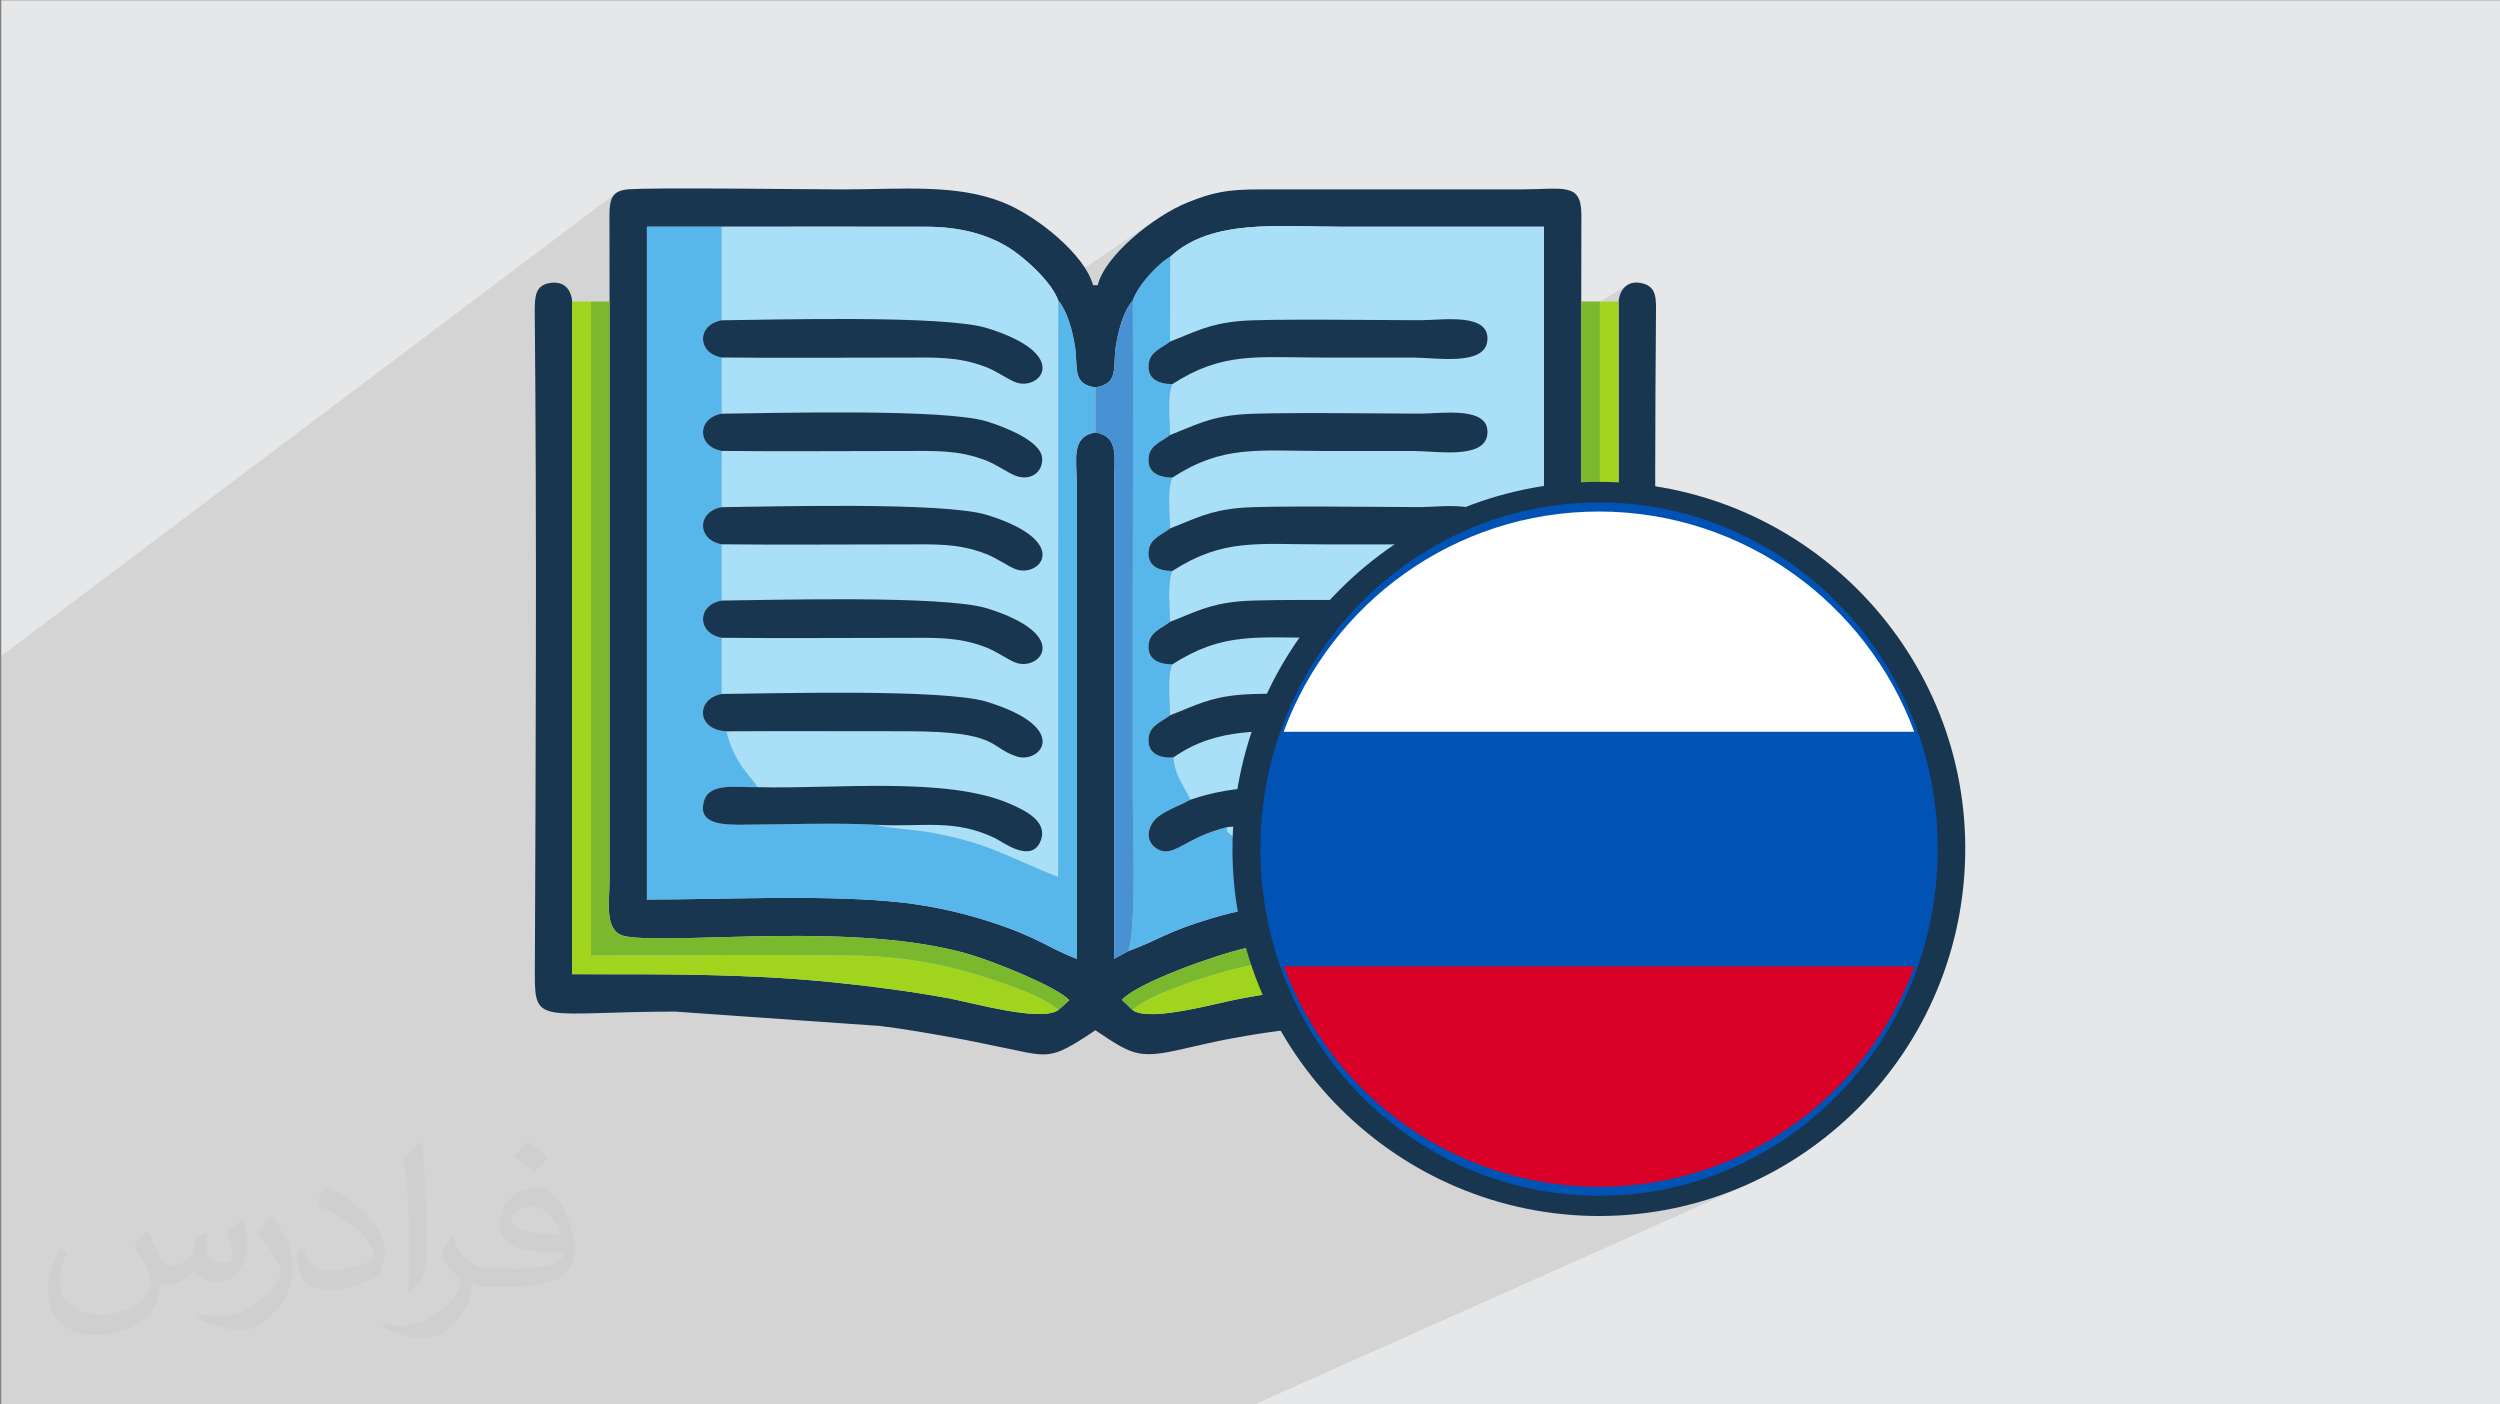 <?xml version="1.0" encoding="UTF-8"?>
<!DOCTYPE svg PUBLIC "-//W3C//DTD SVG 1.1//EN" "http://www.w3.org/Graphics/SVG/1.1/DTD/svg11.dtd">
<!-- Creator: CorelDRAW 2017 -->
<svg xmlns="http://www.w3.org/2000/svg" xml:space="preserve" width="356px" height="200px" version="1.1" style="shape-rendering:geometricPrecision; text-rendering:geometricPrecision; image-rendering:optimizeQuality; fill-rule:evenodd; clip-rule:evenodd"
viewBox="0 0 356000 200000"
 xmlns:xlink="http://www.w3.org/1999/xlink"
 enable-background="new 0 0 64 64">
 <rect x="0" y="0" width="356000" height="200000" fill="#808080" stroke="none"/>
 <defs>
  <style type="text/css">
   <![CDATA[
    .fil9 {fill:#0052B4}
    .fil3 {fill:#193651}
    .fil8 {fill:#4891D3}
    .fil5 {fill:#57B6EA}
    .fil7 {fill:#7AB92D}
    .fil6 {fill:#A0D41D}
    .fil4 {fill:#A9E0F8}
    .fil10 {fill:#D80027}
    .fil0 {fill:#E6E7E8}
    .fil11 {fill:#FEFEFE}
    .fil2 {fill:#373435;fill-opacity:0.031}
    .fil1 {fill:#373435;fill-opacity:0.102}
   ]]>
  </style>
 </defs>
 <g id="Layer_x0020_1">
  <polygon class="fil0" points="180,50 356180,50 356180,199980 180,199980 "/>
  <polygon class="fil1" points="231980,40450 227820,42980 227820,42940 225170,42940 219850,46180 219850,32290 218060,32290 216270,32290 214480,32290 212700,32290 210910,32290 209120,32290 207330,32290 205540,32290 203760,32290 201970,32290 200180,32290 198390,32290 196600,32290 194820,32290 193030,32290 191240,32290 189530,32280 187810,32250 186100,32220 184380,32190 182690,32180 181010,32200 179350,32260 177730,32380 176140,32560 174600,32810 173110,33150 171680,33590 170310,34140 169010,34820 167780,35620 152280,45920 152250,45830 151930,44970 151570,44160 151410,43880 156320,40610 156940,39000 158030,37310 159500,35590 161240,33910 163180,32330 165200,30910 149870,41230 149520,40700 148650,39620 147670,38570 146630,37570 145580,36670 144580,35900 143680,35290 142460,34590 141160,33990 139800,33470 138360,33050 136870,32720 135310,32480 133700,32340 132040,32290 130210,32280 128380,32280 126550,32280 124720,32280 122890,32280 121060,32280 119230,32280 117400,32280 115570,32280 113740,32290 111910,32290 110080,32290 108250,32290 106420,32290 104590,32290 102760,32290 92120,32290 86790,36240 86790,35230 86790,33690 86780,32150 86780,30610 86810,29780 86890,29060 87040,28460 87290,27960 87630,27570 180,93400 180,95500 180,98080 180,100430 180,100840 180,102870 180,104600 180,106300 180,107180 180,118190 180,118570 180,123110 180,124740 180,129600 180,129950 180,133770 180,134490 180,138190 180,141000 180,141320 180,141340 180,143660 180,145700 180,145870 180,146550 180,149170 180,149710 180,151000 180,152120 180,152400 180,152720 180,156510 180,157260 180,160150 180,160450 180,160460 180,161770 180,162930 180,163800 180,164100 180,167320 180,169030 180,171140 180,171210 180,172430 180,173570 180,173740 180,175180 180,175760 180,178130 180,178140 180,178500 180,181590 180,181960 180,182280 180,183140 180,183640 180,184530 180,184550 180,186410 180,186680 180,187360 180,191200 180,192920 180,193870 180,195540 180,197990 180,199510 180,199980 1140,199980 1760,199980 1930,199980 7390,199980 7520,199980 8250,199980 8410,199980 8770,199980 12150,199980 13420,199980 16050,199980 16140,199980 16390,199980 16960,199980 18240,199980 19470,199980 22420,199980 23040,199980 26070,199980 26310,199980 27770,199980 29810,199980 29870,199980 36810,199980 37500,199980 40000,199980 41310,199980 41320,199980 45220,199980 46110,199980 46290,199980 50910,199980 52050,199980 53890,199980 54400,199980 54690,199980 54800,199980 55270,199980 55330,199980 55940,199980 56120,199980 60730,199980 62870,199980 63520,199980 65810,199980 66420,199980 71500,199980 79140,199980 82860,199980 88610,199980 90520,199980 97260,199980 98320,199980 99070,199980 105930,199980 107800,199980 113770,199980 113780,199980 118160,199980 159920,199980 159960,199980 166760,199980 167360,199980 169380,199980 169400,199980 178660,199980 249290,168470 246960,169460 244570,170350 242130,171120 239650,171780 237120,172310 234540,172710 231930,172990 229290,173140 228830,173140 247550,164690 246950,164950 248470,164260 250530,163200 252540,162040 254480,160790 256360,159450 258170,158020 259910,156510 261570,154920 263150,153250 264660,151500 266080,149680 267410,147800 268660,145850 269810,143830 270870,141760 271830,139630 272690,137450 273440,135210 274080,132930 274620,130600 275040,128230 275340,125830 275530,123390 275590,120910 275530,118440 275340,115990 275040,113590 274620,111220 274080,108890 273440,106610 272680,104380 271830,102190 270870,100060 269810,97990 268660,95980 267410,94030 266080,92140 264650,90320 263150,88580 261560,86910 259900,85320 258160,83810 256350,82380 254480,81040 252530,79790 250530,78630 248460,77570 246340,76600 244170,75740 241940,74990 239670,74340 237350,73800 235000,73380 232600,73070 230490,72910 230490,42940 230590,42290 230790,41700 231090,41190 231490,40760 "/>
  <path class="fil2" d="M20950 175340c680,1060 1130,2010 1550,3070 300,680 490,1810 2010,1810 490,0 1060,-110 1620,-490 680,-300 1140,-870 1370,-1630l560 -2000 1440 -680 110 110c-190,760 -300,1550 -300,2010 0,1730 1440,2300 2610,2300 680,0 1250,-380 1250,-940 0,-760 -380,-2200 -760,-3370 680,-680 1370,-1360 2120,-1920l120 110c370,1440 560,2870 560,3850 0,950 -370,1930 -750,2610 -680,1360 -1930,2420 -3450,2420 -1130,0 -2420,-570 -3250,-1620l-110 0c-870,1050 -2120,1920 -4130,1920l-680 0c-110,1360 -380,2310 -870,3180 -1250,2410 -4800,4040 -8170,4040 -4690,0 -7000,-2680 -7000,-6350 0,-2190 760,-4310 1810,-5740l950 380c-680,1360 -1130,2600 -1130,3850 0,3360 2800,4990 5940,4990 2990,0 6540,-1820 7220,-4050 -300,-2410 -1130,-3430 -2490,-5660 370,-680 940,-1440 1620,-2200l120 0 0 0 0 0 190 120 0 0 0 0 -80 -120zm54220 -12770c940,570 1930,1360 2870,2190 -560,760 -1130,1440 -2000,2010 -950,-760 -1930,-1440 -2880,-2120 680,-750 1360,-1440 1930,-2120l0 0 0 0 120 0 0 0 0 0 -40 40zm490 9220c-1630,0 -2880,1060 -2880,1820 0,1620 3180,2190 7000,2190 -490,-1930 -2120,-4040 -4120,-4040l0 30zm-3560 8920c2120,0 3940,-110 5300,-380 1550,-380 2880,-1130 2880,-1740 0,-180 0,-300 -120,-490 -870,120 -1810,120 -2800,120 -2800,0 -4990,-680 -5860,-2200 -190,-490 -380,-940 -380,-1540 0,-1550 680,-3070 1820,-4050 940,-870 2000,-1360 3170,-1360 1930,0 3560,1550 4620,4040 570,1370 1060,2880 1060,4920 0,1360 -380,2410 -1140,3250 -1550,1430 -4310,2000 -8660,2000l-1930 0 0 0 -490 0c-1060,0 -1820,-190 -2420,-680l-120 0c0,300 120,490 120,680 0,940 -310,2190 -950,3170 -1930,2880 -4050,4120 -5750,4120 -1820,0 -4050,-680 -6060,-1620l380 -680c680,300 1550,490 2800,490 3260,0 7490,-3180 8060,-6160 -110,-300 -370,-570 -680,-950 -940,-1130 -1550,-2110 -2120,-3060 500,-940 950,-1730 1370,-2410l180 0c1370,2790 2690,4420 5490,4420l490 0 0 0 2010 0 0 0 0 0 -300 110 0 0 0 0 30 0zm-14030 2990c180,-1360 300,-2800 300,-4120l0 -2010c0,-3740 -490,-9210 -870,-12770 680,-750 1630,-1620 2420,-2190l190 110c490,4500 680,9710 680,14510 0,1250 -110,2500 -190,3370 -110,1130 -760,2000 -2120,3360l-300 -110 0 0 0 0 -110 -120 0 0 0 0 0 -30zm-14530 -5970c110,1730 940,3170 3930,3170 1930,0 3450,-490 5300,-1360 300,-110 490,-300 490,-490 0,-1140 -870,-2610 -2310,-3930 -1360,-1250 -3250,-2420 -4990,-3060 -570,-300 -760,-490 -760,-760 0,-490 680,-1550 1250,-2300l190 0c1930,1050 4120,2600 5750,4230 1440,1550 2420,3170 2420,4910 0,1250 -380,2500 -1060,3670 -2120,1050 -4420,1920 -6730,1920 -2800,0 -4620,-1360 -4620,-4300 0,-310 0,-870 120,-1550l940 0 0 0 0 0 110 -120 0 0 0 0 -30 -30zm-5000 -4990l1740 2790c680,1060 1250,2120 1250,3930l0 2310c0,1810 -1130,3740 -3060,5740 -1440,1360 -2800,1930 -4050,1930 -1820,0 -3860,-570 -6240,-1620l300 -690c760,190 1630,380 2690,380 3440,0 6920,-2490 8550,-5550 190,-380 300,-680 300,-870 0,-380 -190,-760 -380,-1060 -870,-1620 -1820,-3170 -2870,-4500 560,-870 1130,-1730 1740,-2600l110 0 0 -190 0 0 0 0 -80 0z"/>
  <g id="_2020334341808">
   <g>
    <path class="fil3" d="M86800 42940c0,27490 0,54990 0,82480 0,3130 -870,7380 2370,7930 7160,1220 32770,-2230 48980,2580 3340,990 12400,4580 14120,6510l-1590 1410c-2580,1710 -12080,-1050 -15720,-1720 -5410,-980 -11070,-1730 -16600,-2280 -12360,-1230 -24410,-1120 -36880,-1120l0 -95790c-140,-1720 -1170,-3000 -3240,-2630 -2000,370 -2110,1830 -2090,4280 290,30680 140,63490 10,94140 -40,7370 1000,5360 19950,5320l29210 2050c3540,430 7230,1090 10900,1750 1920,340 3360,670 5270,1050 8010,1580 7640,2400 14490,-2190 5840,3910 6250,4150 14240,2260 10180,-2410 17880,-2760 27580,-4020 4160,-540 18550,-900 24040,-900 15920,0 13970,2500 13970,-11310 0,-28950 -250,-58920 0,-87810 20,-2340 140,-4000 -1810,-4550 -2170,-610 -3370,790 -3510,2560l0 95790c-19010,0 -35090,0 -53770,3460 -3500,640 -12950,3390 -15420,1660l-1540 -1470c2170,-2430 13350,-6410 17750,-7400 9830,-2210 25330,-1570 36350,-1570 13080,0 11310,2200 11310,-13980 0,-3950 1190,-9320 -2660,-9960 -2200,380 -2670,1590 -2680,3960 0,2220 20,4450 20,6680l0 7980c-15030,0 -33330,-1530 -47240,2650 -6700,2010 -7480,3070 -11930,4690l-2030 1110 0 -67990c0,-3310 780,-6380 -2660,-6970 -3520,600 -2660,3820 -2660,7300l0 67660c-4130,-1560 -5470,-3080 -12450,-5320 -4590,-1480 -9340,-2470 -14460,-2900 -10480,-880 -23520,-230 -34300,-230l0 -95800 10640 0c9760,0 19520,-30 29280,0 4490,10 8490,1020 11640,2990 2230,1400 6080,4850 7020,7520 1280,1540 2050,4310 2400,6710 410,2880 -420,5220 2890,5660 3420,-570 2420,-2840 2920,-5950 370,-2270 1110,-5010 2400,-6410 670,-2120 3730,-5390 5330,-6240 5860,-5470 15510,-4280 24600,-4280 9540,0 19070,0 28610,0l0 65190c-10,3250 -710,6050 2660,6640 2750,-470 2680,-2480 2660,-5300l0 -55880c-10,-4110 20,-8220 20,-12330 -10,-4710 -2540,-3640 -8670,-3640l-36920 0c-4920,-10 -6840,410 -10460,1850 -4910,1960 -11870,7680 -12820,11790l-670 0c-1140,-4280 -7890,-9820 -12820,-11790 -6700,-2670 -14450,-1850 -22770,-1850 -4930,0 -26910,-300 -30600,-10 -2230,180 -2670,1260 -2680,3650 0,4110 30,8220 20,12330z"/>
    <path class="fil4" d="M166640 36570l-30 12070c3550,-1370 5540,-2540 10010,-2930 4060,-350 20300,-110 25600,-110 3140,0 10000,-1140 9580,2930 -370,3630 -7350,2390 -10580,2390 -4210,0 -8430,0 -12640,0 -9560,0 -14400,-890 -21640,3780 -750,1860 -310,5130 -330,7250 3550,-1380 5540,-2550 10010,-2930 4060,-360 20300,-120 25600,-120 3140,0 10000,-1130 9580,2940 -370,3620 -7350,2380 -10580,2380 -4210,0 -8430,0 -12640,0 -9560,0 -14400,-890 -21640,3790 -750,1850 -310,5120 -330,7240 3550,-1370 5540,-2540 10010,-2930 4060,-350 20300,-110 25600,-110 3140,0 10000,-1140 9580,2930 -370,3630 -7350,2380 -10580,2380 -4210,0 -8430,0 -12640,0 -9560,0 -14400,-880 -21640,3790 -750,1860 -310,5130 -330,7240 3550,-1370 5540,-2540 10010,-2930 4060,-350 20300,-110 25600,-110 3140,0 10000,-1130 9580,2930 -370,3630 -7350,2390 -10580,2390 -4210,0 -8430,0 -12640,0 -9560,0 -14400,-890 -21640,3780 -750,1860 -310,5130 -330,7250 3550,-1370 5540,-2540 10010,-2930 4060,-350 20300,-110 25600,-110 3140,0 10000,-1140 9580,2930 -370,3620 -7350,2380 -10580,2380 -4210,0 -8430,0 -12640,0 -8610,0 -15170,-700 -21470,3720 150,2580 1620,4240 2400,6030 6870,-2350 12520,-1760 20070,-1760 3190,0 19580,-540 21100,520 1020,700 3140,4840 -3470,4800 -8480,-50 -25420,-340 -32380,330 -1300,1920 7840,2790 8760,2750 12670,-550 23530,-410 36260,-410 0,-2230 -20,-4460 -20,-6680 10,-2370 480,-3580 2680,-3960l0 -5350c-3370,-590 -2670,-3390 -2660,-6640l0 -65190c-9540,0 -19070,0 -28610,0 -9090,0 -18740,-1190 -24600,4280z"/>
    <path class="fil4" d="M102760 45610c7110,-70 31710,-780 37800,1110 12310,3820 7410,9080 3990,7690 -1190,-480 -2570,-1540 -4200,-2160 -3940,-1510 -7220,-1330 -11640,-1330 -8640,0 -17320,70 -25950,-10l0 8000c7110,-70 31710,-770 37800,1110 2410,750 7700,2760 7840,5210 130,2130 -1790,3320 -3850,2490 -1190,-480 -2570,-1540 -4200,-2170 -3940,-1510 -7220,-1330 -11640,-1330 -8640,0 -17320,80 -25950,-10l0 8010c7110,-70 31710,-780 37800,1110 12310,3820 7410,9080 3990,7690 -1190,-480 -2570,-1540 -4200,-2160 -3940,-1520 -7220,-1340 -11640,-1340 -8640,0 -17320,80 -25950,-10l0 8010c7110,-70 31710,-780 37800,1110 12310,3820 7410,9080 3990,7700 -1190,-480 -2570,-1550 -4200,-2170 -3940,-1510 -7220,-1330 -11640,-1330 -8640,0 -17320,80 -25950,-10l0 8000c7110,-60 31710,-770 37800,1120 12150,3760 7510,8840 4250,7790 -4070,-1300 -2310,-3600 -15770,-3600 -8520,0 -17060,-40 -25580,10 360,1590 910,2920 1700,4250 960,1610 1910,2430 2710,3700 10900,310 27020,-1590 36080,2430 1900,850 5260,2380 4280,5100 -1250,3500 -5450,260 -6490,-240 -5900,-2870 -10340,-1550 -16940,-1930 1390,490 5390,690 7220,1010 9040,1590 11390,3600 18650,6400l30 -82060c-940,-2670 -4790,-6120 -7020,-7520 -3150,-1970 -7150,-2980 -11640,-2990 -9760,-30 -19520,0 -29280,0l0 13320z"/>
    <path class="fil5" d="M155990 61580l0 -6410c-3310,-440 -2480,-2780 -2890,-5660 -350,-2400 -1120,-5170 -2400,-6710l-30 82060c-7260,-2800 -9610,-4810 -18650,-6400 -1830,-320 -5830,-520 -7220,-1010 -5970,-320 -12970,-40 -19040,-10 -2590,10 -6590,40 -5480,-3470 820,-2600 4860,-1800 7590,-1880 -800,-1270 -1750,-2090 -2710,-3700 -790,-1330 -1340,-2660 -1700,-4250 -4400,-220 -4330,-4660 -700,-5320l0 -8000c-3540,-660 -3540,-4660 0,-5300l0 -8010c-3540,-650 -3540,-4650 0,-5290l0 -8010c-3540,-650 -3540,-4660 0,-5300l0 -8000c-3540,-660 -3540,-4660 0,-5300l0 -13320 -10640 0 0 95800c10780,0 23820,-650 34300,230 5120,430 9870,1420 14460,2900 6980,2240 8320,3760 12450,5320l0 -67660c0,-3480 -860,-6700 2660,-7300z"/>
    <path class="fil5" d="M161310 42810c100,15530 -10,31140 -10,46690 0,7760 0,15520 0,23280 0,4960 570,18900 -620,22650 4450,-1620 5230,-2680 11930,-4690 13910,-4180 32210,-2650 47240,-2650l0 -7980c-12730,0 -23590,-140 -36260,410 -920,40 -10060,-830 -8760,-2750 -6200,1430 -7740,4660 -10200,3010 -1770,-1190 -1090,-3520 430,-4580 1570,-1080 2860,-1440 4450,-2320 -780,-1790 -2250,-3450 -2400,-6030 -2080,180 -3900,-660 -3510,-3000 260,-1600 1910,-2100 3010,-2990 20,-2120 -420,-5390 330,-7250 -2000,-10 -3720,-770 -3340,-3070 260,-1590 1910,-2090 3010,-2990 20,-2110 -420,-5380 330,-7240 -2000,-10 -3720,-770 -3340,-3070 260,-1590 1910,-2100 3010,-2990 20,-2120 -420,-5390 330,-7240 -2000,-10 -3720,-780 -3340,-3080 260,-1590 1910,-2090 3010,-2980 20,-2120 -420,-5390 330,-7250 -2000,-10 -3720,-770 -3340,-3070 260,-1590 1910,-2100 3010,-2990l30 -12070c-1600,850 -4660,4120 -5330,6240z"/>
    <path class="fil6" d="M161300 143850c2470,1730 11920,-1020 15420,-1660 18680,-3460 34760,-3460 53770,-3460l0 -95790 -2670 0 0 93110c-12290,0 -24640,-120 -36910,10 -5790,60 -11020,780 -16380,2250 -3350,910 -11390,3480 -13230,5540z"/>
    <path class="fil6" d="M150680 143850c-1810,-2070 -9900,-4610 -13230,-5540 -5260,-1470 -10700,-2190 -16390,-2250 -12270,-130 -24620,-10 -36910,-10l0 -93110 -2670 0 0 95790c12470,0 24520,-110 36880,1120 5530,550 11190,1300 16600,2280 3640,670 13140,3430 15720,1720z"/>
    <path class="fil7" d="M222510 104120l0 5350c3850,640 2660,6010 2660,9960 0,16180 1770,13980 -11310,13980 -11020,0 -26520,-640 -36350,1570 -4400,990 -15580,4970 -17750,7400l1540 1470c1840,-2060 9880,-4630 13230,-5540 5360,-1470 10590,-2190 16380,-2250 12270,-130 24620,-10 36910,-10l0 -93110 -2650 0 0 55880c20,2820 90,4830 -2660,5300z"/>
    <path class="fil7" d="M150680 143850l1590 -1410c-1720,-1930 -10780,-5520 -14120,-6510 -16210,-4810 -41820,-1360 -48980,-2580 -3240,-550 -2370,-4800 -2370,-7930 0,-27490 0,-54990 0,-82480l-2650 0 0 93110c12290,0 24640,-120 36910,10 5690,60 11130,780 16390,2250 3330,930 11420,3470 13230,5540z"/>
    <path class="fil8" d="M155990 55170l0 6410c3440,590 2660,3660 2660,6970l0 67990 2030 -1110c1190,-3750 620,-17690 620,-22650 0,-7760 0,-15520 0,-23280 0,-15550 110,-31160 10,-46690 -1290,1400 -2030,4140 -2400,6410 -500,3110 500,5380 -2920,5950z"/>
    <path class="fil3" d="M102760 64210c8630,90 17310,10 25950,10 4420,0 7700,-180 11640,1330 1630,630 3010,1690 4200,2170 2060,830 3980,-360 3850,-2490 -140,-2450 -5430,-4460 -7840,-5210 -6090,-1880 -30690,-1180 -37800,-1110 -3540,640 -3540,4650 0,5300z"/>
    <path class="fil3" d="M166610 101860c-1100,890 -2750,1390 -3010,2990 -390,2340 1430,3180 3510,3000 6300,-4420 12860,-3720 21470,-3720 4210,0 8430,0 12640,0 3230,0 10210,1240 10580,-2380 420,-4070 -6440,-2930 -9580,-2930 -5300,0 -21540,-240 -25600,110 -4470,390 -6460,1560 -10010,2930z"/>
    <path class="fil3" d="M102760 50910c8630,80 17310,10 25950,10 4420,0 7700,-180 11640,1330 1630,620 3010,1680 4200,2160 3420,1390 8320,-3870 -3990,-7690 -6090,-1890 -30690,-1180 -37800,-1110 -3540,640 -3540,4640 0,5300z"/>
    <path class="fil3" d="M102760 77510c8630,90 17310,10 25950,10 4420,0 7700,-180 11640,1340 1630,620 3010,1680 4200,2160 3420,1390 8320,-3870 -3990,-7690 -6090,-1890 -30690,-1180 -37800,-1110 -3540,640 -3540,4640 0,5290z"/>
    <path class="fil3" d="M102760 90820c8630,90 17310,10 25950,10 4420,0 7700,-180 11640,1330 1630,620 3010,1690 4200,2170 3420,1380 8320,-3880 -3990,-7700 -6090,-1890 -30690,-1180 -37800,-1110 -3540,640 -3540,4640 0,5300z"/>
    <path class="fil3" d="M103460 104140c8520,-50 17060,-10 25580,-10 13460,0 11700,2300 15770,3600 3260,1050 7900,-4030 -4250,-7790 -6090,-1890 -30690,-1180 -37800,-1120 -3630,660 -3700,5100 700,5320z"/>
    <path class="fil3" d="M166610 61950c-1100,890 -2750,1390 -3010,2980 -380,2300 1340,3070 3340,3080 7240,-4680 12080,-3790 21640,-3790 4210,0 8430,0 12640,0 3230,0 10210,1240 10580,-2380 420,-4070 -6440,-2940 -9580,-2940 -5300,0 -21540,-240 -25600,120 -4470,380 -6460,1550 -10010,2930z"/>
    <path class="fil3" d="M166610 75250c-1100,890 -2750,1400 -3010,2990 -380,2300 1340,3060 3340,3070 7240,-4670 12080,-3790 21640,-3790 4210,0 8430,0 12640,0 3230,0 10210,1250 10580,-2380 420,-4070 -6440,-2930 -9580,-2930 -5300,0 -21540,-240 -25600,110 -4470,390 -6460,1560 -10010,2930z"/>
    <path class="fil3" d="M166610 88550c-1100,900 -2750,1400 -3010,2990 -380,2300 1340,3060 3340,3070 7240,-4670 12080,-3780 21640,-3780 4210,0 8430,0 12640,0 3230,0 10210,1240 10580,-2390 420,-4060 -6440,-2930 -9580,-2930 -5300,0 -21540,-240 -25600,110 -4470,390 -6460,1560 -10010,2930z"/>
    <path class="fil3" d="M166610 48640c-1100,890 -2750,1400 -3010,2990 -380,2300 1340,3060 3340,3070 7240,-4670 12080,-3780 21640,-3780 4210,0 8430,0 12640,0 3230,0 10210,1240 10580,-2390 420,-4070 -6440,-2930 -9580,-2930 -5300,0 -21540,-240 -25600,110 -4470,390 -6460,1560 -10010,2930z"/>
    <path class="fil3" d="M124800 117450c6600,380 11040,-940 16940,1930 1040,500 5240,3740 6490,240 980,-2720 -2380,-4250 -4280,-5100 -9060,-4020 -25180,-2120 -36080,-2430 -2730,80 -6770,-720 -7590,1880 -1110,3510 2890,3480 5480,3470 6070,-30 13070,-310 19040,10z"/>
    <path class="fil3" d="M169510 113880c-1590,880 -2880,1240 -4450,2320 -1520,1060 -2200,3390 -430,4580 2460,1650 4000,-1580 10200,-3010 6960,-670 23900,-380 32380,-330 6610,40 4490,-4100 3470,-4800 -1520,-1060 -17910,-520 -21100,-520 -7550,0 -13200,-590 -20070,1760z"/>
   </g>
   <g>
    <path class="fil3" d="M175520 119770c640,-28830 24510,-51740 53230,-51140 28730,630 51740,24540 51090,53370 -640,28850 -24500,51740 -53230,51150 -28730,-650 -51740,-24550 -51090,-53380l0 0zm98760 2140c530,-25690 -19870,-47410 -45820,-48010 -25650,-550 -47320,19940 -47850,45970 -550,26030 19860,47410 45810,47990 25940,550 47290,-19900 47860,-45950l0 0 0 0z"/>
    <ellipse class="fil9" transform="matrix(9.59946E-07 0.015 -0.015 9.4189E-07 227707 120913)" rx="3290760" ry="3215080"/>
    <path class="fil10" d="M227690 169000c20620,0 38170,-13050 44940,-31390l-89810 0c6770,18340 24320,31390 44920,31390l-50 0z"/>
    <path class="fil11" d="M227710 72840c-20630,0 -38180,13050 -44920,31370l89800 0c-6780,-18320 -24330,-31370 -44950,-31370l70 0z"/>
   </g>
  </g>
 </g>
</svg>
